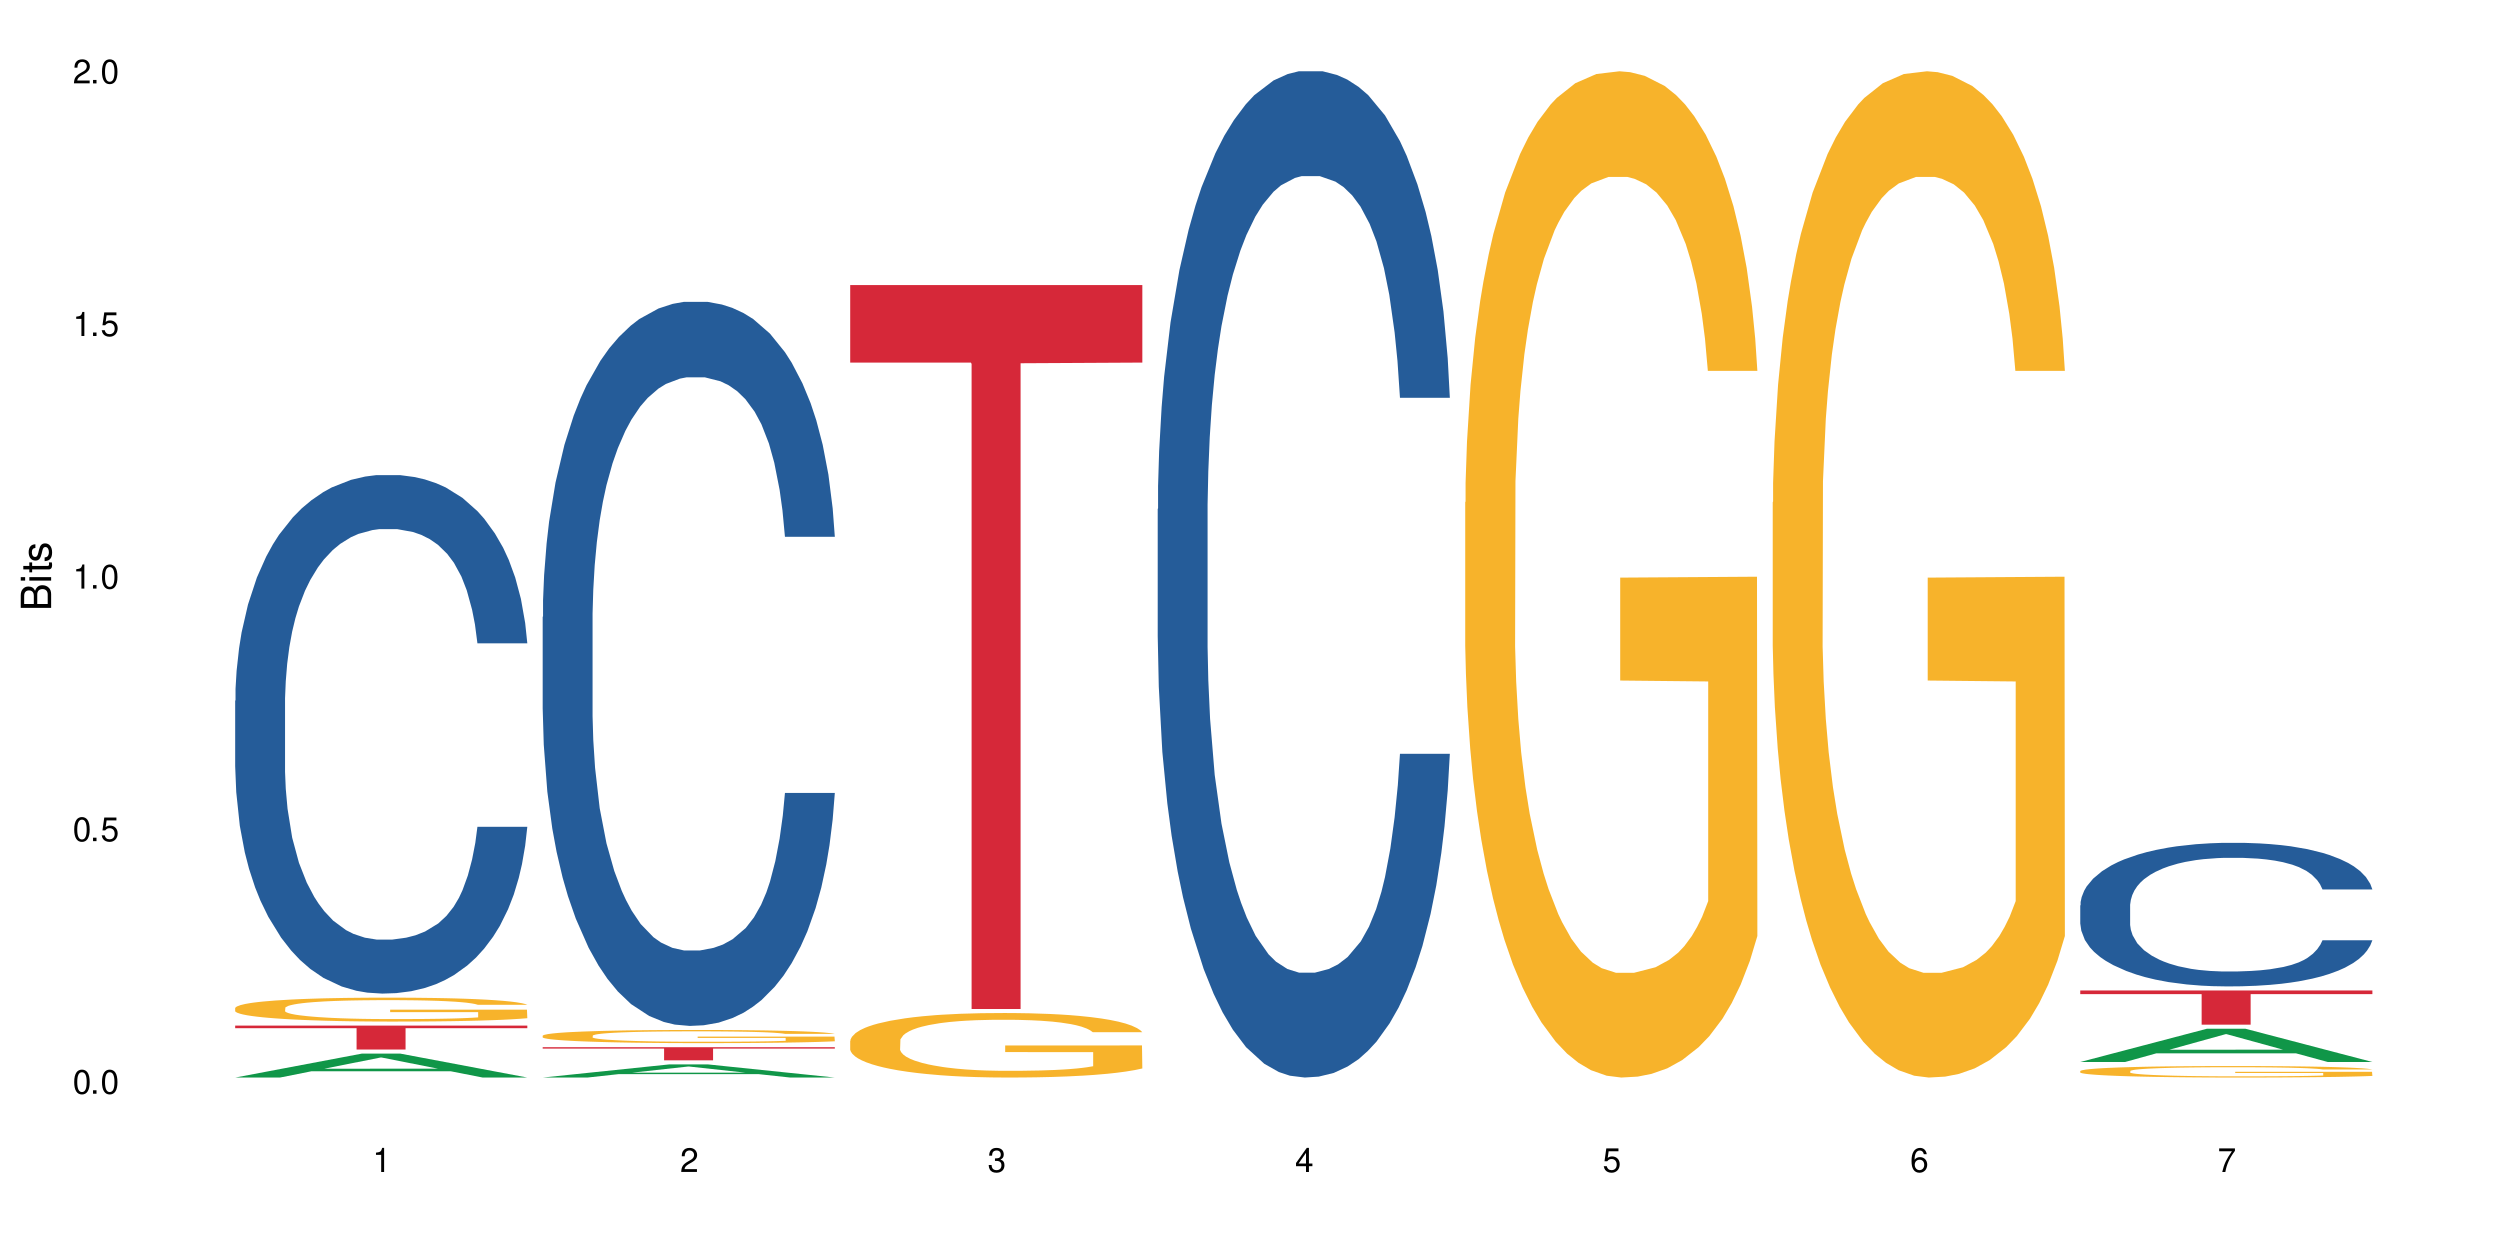 <?xml version="1.0" encoding="UTF-8"?>
<svg xmlns="http://www.w3.org/2000/svg" xmlns:xlink="http://www.w3.org/1999/xlink" width="720" height="360" viewBox="0 0 720 360">
<defs>
<g>
<g id="glyph-0-0">
</g>
<g id="glyph-0-1">
<path d="M 2.641 -6.938 C 2 -6.938 1.422 -6.656 1.078 -6.172 C 0.641 -5.562 0.406 -4.641 0.406 -3.359 C 0.406 -1.016 1.188 0.219 2.641 0.219 C 4.078 0.219 4.859 -1.016 4.859 -3.297 C 4.859 -4.641 4.656 -5.547 4.203 -6.172 C 3.844 -6.656 3.281 -6.938 2.641 -6.938 Z M 2.641 -6.188 C 3.547 -6.188 4 -5.25 4 -3.375 C 4 -1.406 3.562 -0.484 2.625 -0.484 C 1.734 -0.484 1.281 -1.438 1.281 -3.344 C 1.281 -5.25 1.734 -6.188 2.641 -6.188 Z M 2.641 -6.188 "/>
</g>
<g id="glyph-0-2">
<path d="M 1.828 -1 L 0.828 -1 L 0.828 0 L 1.828 0 Z M 1.828 -1 "/>
</g>
<g id="glyph-0-3">
<path d="M 4.562 -6.797 L 1.062 -6.797 L 0.547 -3.094 L 1.328 -3.094 C 1.719 -3.562 2.047 -3.734 2.578 -3.734 C 3.484 -3.734 4.062 -3.109 4.062 -2.094 C 4.062 -1.125 3.484 -0.531 2.578 -0.531 C 1.828 -0.531 1.375 -0.906 1.188 -1.672 L 0.328 -1.672 C 0.453 -1.109 0.547 -0.844 0.75 -0.594 C 1.125 -0.078 1.828 0.219 2.594 0.219 C 3.969 0.219 4.922 -0.781 4.922 -2.219 C 4.922 -3.562 4.031 -4.484 2.719 -4.484 C 2.25 -4.484 1.859 -4.359 1.469 -4.062 L 1.734 -5.969 L 4.562 -5.969 Z M 4.562 -6.797 "/>
</g>
<g id="glyph-0-4">
<path d="M 2.484 -4.938 L 2.484 0 L 3.328 0 L 3.328 -6.938 L 2.766 -6.938 C 2.469 -5.875 2.281 -5.734 0.984 -5.562 L 0.984 -4.938 Z M 2.484 -4.938 "/>
</g>
<g id="glyph-0-5">
<path d="M 4.859 -0.828 L 1.281 -0.828 C 1.359 -1.406 1.672 -1.781 2.5 -2.281 L 3.469 -2.828 C 4.406 -3.344 4.906 -4.062 4.906 -4.906 C 4.906 -5.484 4.672 -6.031 4.266 -6.406 C 3.859 -6.766 3.375 -6.938 2.719 -6.938 C 1.859 -6.938 1.219 -6.625 0.844 -6.031 C 0.609 -5.672 0.5 -5.234 0.484 -4.531 L 1.328 -4.531 C 1.359 -5.016 1.406 -5.281 1.531 -5.516 C 1.75 -5.938 2.188 -6.203 2.703 -6.203 C 3.469 -6.203 4.031 -5.641 4.031 -4.891 C 4.031 -4.344 3.719 -3.859 3.125 -3.516 L 2.234 -3 C 0.812 -2.172 0.406 -1.531 0.328 -0.016 L 4.859 -0.016 Z M 4.859 -0.828 "/>
</g>
<g id="glyph-0-6">
<path d="M 2.125 -3.188 L 2.578 -3.188 C 3.5 -3.188 3.984 -2.766 3.984 -1.922 C 3.984 -1.062 3.469 -0.531 2.594 -0.531 C 1.656 -0.531 1.203 -1 1.156 -2.016 L 0.312 -2.016 C 0.344 -1.453 0.438 -1.094 0.609 -0.781 C 0.953 -0.109 1.625 0.219 2.547 0.219 C 3.953 0.219 4.859 -0.625 4.859 -1.938 C 4.859 -2.828 4.516 -3.297 3.703 -3.594 C 4.344 -3.844 4.656 -4.328 4.656 -5.031 C 4.656 -6.219 3.875 -6.938 2.578 -6.938 C 1.203 -6.938 0.484 -6.172 0.453 -4.703 L 1.297 -4.703 C 1.312 -5.125 1.344 -5.359 1.453 -5.578 C 1.641 -5.969 2.062 -6.203 2.594 -6.203 C 3.344 -6.203 3.797 -5.75 3.797 -5 C 3.797 -4.516 3.609 -4.219 3.25 -4.047 C 3.016 -3.953 2.703 -3.922 2.125 -3.906 Z M 2.125 -3.188 "/>
</g>
<g id="glyph-0-7">
<path d="M 3.141 -1.672 L 3.141 0 L 3.984 0 L 3.984 -1.672 L 4.984 -1.672 L 4.984 -2.438 L 3.984 -2.438 L 3.984 -6.938 L 3.359 -6.938 L 0.266 -2.578 L 0.266 -1.672 Z M 3.141 -2.438 L 1 -2.438 L 3.141 -5.5 Z M 3.141 -2.438 "/>
</g>
<g id="glyph-0-8">
<path d="M 4.781 -5.125 C 4.609 -6.266 3.891 -6.938 2.844 -6.938 C 2.094 -6.938 1.422 -6.578 1.031 -5.953 C 0.594 -5.266 0.406 -4.422 0.406 -3.172 C 0.406 -2 0.578 -1.25 0.984 -0.641 C 1.359 -0.078 1.953 0.219 2.703 0.219 C 3.984 0.219 4.922 -0.75 4.922 -2.094 C 4.922 -3.375 4.062 -4.281 2.844 -4.281 C 2.172 -4.281 1.641 -4.031 1.281 -3.516 C 1.281 -5.234 1.828 -6.188 2.797 -6.188 C 3.391 -6.188 3.797 -5.797 3.938 -5.125 Z M 2.734 -3.531 C 3.547 -3.531 4.062 -2.953 4.062 -2.031 C 4.062 -1.156 3.484 -0.531 2.703 -0.531 C 1.922 -0.531 1.328 -1.188 1.328 -2.078 C 1.328 -2.938 1.906 -3.531 2.734 -3.531 Z M 2.734 -3.531 "/>
</g>
<g id="glyph-0-9">
<path d="M 4.984 -6.797 L 0.438 -6.797 L 0.438 -5.969 L 4.109 -5.969 C 2.5 -3.656 1.828 -2.234 1.328 0 L 2.219 0 C 2.594 -2.172 3.453 -4.047 4.984 -6.094 Z M 4.984 -6.797 "/>
</g>
<g id="glyph-1-0">
</g>
<g id="glyph-1-1">
<path d="M 0 -0.953 L 0 -4.891 C 0 -5.719 -0.234 -6.344 -0.734 -6.797 C -1.188 -7.234 -1.812 -7.469 -2.5 -7.469 C -3.547 -7.469 -4.188 -7 -4.625 -5.875 C -4.984 -6.688 -5.625 -7.094 -6.531 -7.094 C -7.172 -7.094 -7.734 -6.859 -8.141 -6.391 C -8.562 -5.922 -8.75 -5.344 -8.75 -4.5 L -8.75 -0.953 Z M -4.984 -2.062 L -7.766 -2.062 L -7.766 -4.219 C -7.766 -4.844 -7.688 -5.203 -7.453 -5.5 C -7.219 -5.812 -6.859 -5.969 -6.375 -5.969 C -5.891 -5.969 -5.531 -5.812 -5.297 -5.5 C -5.062 -5.203 -4.984 -4.844 -4.984 -4.219 Z M -0.984 -2.062 L -4 -2.062 L -4 -4.781 C -4 -5.766 -3.438 -6.359 -2.484 -6.359 C -1.547 -6.359 -0.984 -5.766 -0.984 -4.781 Z M -0.984 -2.062 "/>
</g>
<g id="glyph-1-2">
<path d="M -6.281 -1.797 L -6.281 -0.797 L 0 -0.797 L 0 -1.797 Z M -8.75 -1.797 L -8.75 -0.797 L -7.484 -0.797 L -7.484 -1.797 Z M -8.75 -1.797 "/>
</g>
<g id="glyph-1-3">
<path d="M -6.281 -3.047 L -6.281 -2.016 L -8.016 -2.016 L -8.016 -1.016 L -6.281 -1.016 L -6.281 -0.172 L -5.469 -0.172 L -5.469 -1.016 L -0.719 -1.016 C -0.078 -1.016 0.281 -1.453 0.281 -2.234 C 0.281 -2.5 0.25 -2.719 0.188 -3.047 L -0.641 -3.047 C -0.609 -2.906 -0.594 -2.766 -0.594 -2.562 C -0.594 -2.141 -0.719 -2.016 -1.156 -2.016 L -5.469 -2.016 L -5.469 -3.047 Z M -6.281 -3.047 "/>
</g>
<g id="glyph-1-4">
<path d="M -4.531 -5.25 C -5.766 -5.25 -6.469 -4.422 -6.469 -2.969 C -6.469 -1.516 -5.719 -0.562 -4.547 -0.562 C -3.562 -0.562 -3.094 -1.062 -2.734 -2.562 L -2.516 -3.484 C -2.344 -4.188 -2.094 -4.469 -1.641 -4.469 C -1.047 -4.469 -0.641 -3.875 -0.641 -3 C -0.641 -2.453 -0.797 -2 -1.062 -1.75 C -1.25 -1.594 -1.422 -1.531 -1.875 -1.469 L -1.875 -0.406 C -0.422 -0.453 0.281 -1.266 0.281 -2.922 C 0.281 -4.5 -0.5 -5.516 -1.719 -5.516 C -2.656 -5.516 -3.172 -4.984 -3.469 -3.734 L -3.703 -2.766 C -3.891 -1.953 -4.156 -1.609 -4.594 -1.609 C -5.188 -1.609 -5.547 -2.125 -5.547 -2.938 C -5.547 -3.75 -5.203 -4.172 -4.531 -4.203 Z M -4.531 -5.25 "/>
</g>
</g>
</defs>
<rect x="-72" y="-36" width="864" height="432" fill="rgb(100%, 100%, 100%)" fill-opacity="1"/>
<path fill-rule="nonzero" fill="rgb(6.275%, 58.824%, 28.235%)" fill-opacity="1" d="M 67.73 310.324 L 67.82 310.32 L 104.227 303.438 L 115.281 303.438 L 151.867 310.332 L 139.012 310.332 L 129.844 308.531 L 89.664 308.531 L 80.676 310.324 L 67.73 310.324 L 93.527 307.789 L 126.156 307.781 L 109.887 304.562 L 109.707 304.559 L 109.527 304.578 L 93.438 307.781 L 93.527 307.789 Z M 67.73 310.324 "/>
<path fill-rule="nonzero" fill="rgb(14.51%, 36.078%, 60%)" fill-opacity="1" d="M 67.73 201.805 L 67.832 201.668 L 67.832 198.395 L 68.141 193.207 L 68.859 186.656 L 69.578 182.148 L 71.426 174.098 L 73.988 166.316 L 76.656 160.312 L 78.605 156.762 L 80.352 154.031 L 84.352 148.984 L 86.918 146.391 L 89.688 144.07 L 93.074 141.75 L 95.535 140.383 L 101.078 138.199 L 105.18 137.246 L 108.363 136.836 L 115.238 136.836 L 119.34 137.383 L 122.316 138.062 L 125.598 139.156 L 128.371 140.383 L 133.191 143.387 L 137.5 147.207 L 139.449 149.391 L 142.527 153.625 L 144.891 157.719 L 146.531 161.266 L 148.379 166.316 L 150.02 172.461 L 151.25 179.422 L 151.867 185.289 L 137.5 185.289 L 136.785 179.828 L 135.961 175.598 L 134.422 170.004 L 132.883 166.043 L 130.73 162.086 L 128.781 159.492 L 126.113 156.898 L 123.754 155.262 L 121.289 154.031 L 118.93 153.215 L 114.414 152.395 L 109.184 152.395 L 107.234 152.668 L 103.23 153.762 L 101.078 154.715 L 98 156.625 L 95.844 158.402 L 93.281 161.129 L 91.535 163.449 L 89.379 167 L 87.84 170.141 L 86.098 174.645 L 85.07 178.055 L 84.148 181.879 L 83.328 186.383 L 82.711 191.16 L 82.301 196.207 L 82.094 201.121 L 82.094 222.277 L 82.301 227.191 L 82.812 232.926 L 84.148 241.25 L 86.098 248.484 L 88.355 254.219 L 90.508 258.312 L 91.742 260.223 L 93.383 262.406 L 95.945 265.137 L 99.641 267.867 L 101.797 268.957 L 105.078 270.051 L 108.465 270.598 L 112.98 270.598 L 116.98 270.051 L 119.648 269.367 L 122.418 268.277 L 126.215 265.957 L 128.574 263.773 L 130.629 261.18 L 132.168 258.586 L 133.191 256.402 L 134.73 252.172 L 135.961 247.531 L 136.887 242.754 L 137.5 238.113 L 151.867 238.113 L 151.25 243.57 L 150.328 248.895 L 149.402 252.852 L 147.969 257.629 L 146.324 261.859 L 143.965 266.637 L 142.016 269.777 L 139.449 273.191 L 137.09 275.785 L 134.527 278.105 L 130.73 280.832 L 128.266 282.199 L 125.598 283.426 L 122.418 284.52 L 118.418 285.473 L 114.109 286.02 L 110.105 286.156 L 105.797 285.883 L 102.617 285.336 L 98.41 284.109 L 93.176 281.652 L 89.379 279.059 L 86.406 276.465 L 83.84 273.734 L 80.969 270.051 L 77.273 264.047 L 75.016 259.406 L 73.477 255.582 L 71.734 250.258 L 70.5 245.48 L 69.066 237.84 L 68.039 228.148 L 67.73 220.641 Z M 67.73 201.805 "/>
<path fill-rule="nonzero" fill="rgb(96.863%, 70.196%, 16.863%)" fill-opacity="1" d="M 67.73 290.273 L 67.832 290.266 L 67.832 290.141 L 68.242 289.859 L 69.27 289.469 L 70.605 289.148 L 72.039 288.895 L 72.965 288.762 L 74.504 288.574 L 75.836 288.434 L 79.223 288.152 L 83.531 287.887 L 85.891 287.773 L 88.559 287.668 L 92.355 287.547 L 94.102 287.504 L 99.438 287.402 L 105.488 287.34 L 112.16 287.32 L 115.238 287.328 L 119.441 287.352 L 125.188 287.422 L 128.473 287.484 L 131.039 287.547 L 133.707 287.629 L 136.988 287.754 L 140.066 287.906 L 142.527 288.059 L 144.992 288.246 L 147.043 288.449 L 148.789 288.668 L 150.328 288.934 L 151.25 289.152 L 151.867 289.375 L 137.605 289.375 L 136.785 289.152 L 135.859 288.984 L 134.32 288.773 L 132.781 288.625 L 131.242 288.504 L 128.371 288.34 L 125.906 288.238 L 122.828 288.152 L 119.855 288.094 L 116.469 288.059 L 114.414 288.043 L 108.977 288.043 L 104.055 288.09 L 101.18 288.141 L 99.129 288.191 L 96.254 288.285 L 94.512 288.359 L 93.484 288.41 L 90.406 288.605 L 88.355 288.781 L 87.227 288.902 L 85.789 289.09 L 84.762 289.262 L 83.633 289.512 L 83.02 289.699 L 82.199 290.129 L 82.094 291.262 L 82.402 291.5 L 83.02 291.758 L 83.84 291.984 L 85.07 292.227 L 86.301 292.406 L 88.457 292.652 L 90.305 292.816 L 91.742 292.926 L 94.512 293.094 L 95.641 293.152 L 98.309 293.266 L 101.078 293.352 L 104.465 293.43 L 107.027 293.465 L 111.133 293.496 L 116.363 293.496 L 122.52 293.461 L 126.422 293.41 L 129.09 293.359 L 130.832 293.316 L 132.988 293.246 L 134.527 293.184 L 135.961 293.113 L 137.707 293.008 L 137.707 291.5 L 112.363 291.496 L 112.363 290.789 L 151.762 290.785 L 151.867 293.246 L 149.711 293.414 L 147.043 293.578 L 144.48 293.707 L 141.812 293.812 L 138.016 293.934 L 134.938 294.008 L 130.215 294.094 L 125.906 294.152 L 121.395 294.191 L 117.391 294.207 L 112.672 294.215 L 108.465 294.203 L 103.949 294.164 L 100.359 294.113 L 97.074 294.051 L 93.793 293.969 L 89.688 293.836 L 87.02 293.73 L 84.25 293.598 L 81.48 293.441 L 79.016 293.27 L 77.375 293.137 L 75.734 292.988 L 73.988 292.797 L 72.348 292.586 L 71.117 292.391 L 69.988 292.168 L 69.168 291.961 L 68.348 291.68 L 67.938 291.449 L 67.73 291.258 Z M 67.73 290.273 "/>
<path fill-rule="nonzero" fill="rgb(83.922%, 15.686%, 22.353%)" fill-opacity="1" d="M 67.73 295.379 L 151.867 295.379 L 151.867 296.117 L 116.801 296.125 L 116.801 302.273 L 102.695 302.273 L 102.695 296.129 L 102.488 296.117 L 67.73 296.117 Z M 67.73 295.379 "/>
<path fill-rule="nonzero" fill="rgb(6.275%, 58.824%, 28.235%)" fill-opacity="1" d="M 156.293 310.328 L 156.383 310.324 L 192.789 306.543 L 203.844 306.543 L 240.43 310.332 L 227.574 310.332 L 218.406 309.344 L 178.227 309.344 L 169.238 310.328 L 156.293 310.328 L 182.094 308.934 L 214.723 308.93 L 198.453 307.16 L 198.273 307.156 L 198.094 307.168 L 182.004 308.93 L 182.094 308.934 Z M 156.293 310.328 "/>
<path fill-rule="nonzero" fill="rgb(14.51%, 36.078%, 60%)" fill-opacity="1" d="M 156.293 177.672 L 156.398 177.48 L 156.398 172.906 L 156.703 165.66 L 157.422 156.512 L 158.141 150.223 L 159.988 138.977 L 162.555 128.113 L 165.223 119.723 L 167.172 114.77 L 168.914 110.957 L 172.918 103.902 L 175.48 100.281 L 178.25 97.043 L 181.637 93.801 L 184.102 91.895 L 189.641 88.848 L 193.746 87.512 L 196.926 86.941 L 203.801 86.941 L 207.902 87.703 L 210.879 88.656 L 214.164 90.18 L 216.934 91.895 L 221.754 96.09 L 226.066 101.426 L 228.016 104.477 L 231.094 110.383 L 233.453 116.102 L 235.094 121.059 L 236.941 128.113 L 238.582 136.688 L 239.812 146.41 L 240.43 154.605 L 226.066 154.605 L 225.348 146.98 L 224.527 141.074 L 222.988 133.258 L 221.449 127.73 L 219.293 122.203 L 217.344 118.582 L 214.676 114.961 L 212.316 112.672 L 209.855 110.957 L 207.492 109.812 L 202.98 108.668 L 197.746 108.668 L 195.797 109.051 L 191.797 110.574 L 189.641 111.91 L 186.562 114.578 L 184.406 117.055 L 181.844 120.867 L 180.098 124.109 L 177.945 129.062 L 176.406 133.449 L 174.66 139.738 L 173.633 144.504 L 172.711 149.84 L 171.891 156.133 L 171.273 162.801 L 170.863 169.855 L 170.66 176.719 L 170.66 206.262 L 170.863 213.125 L 171.379 221.129 L 172.711 232.758 L 174.66 242.859 L 176.918 250.863 L 179.074 256.582 L 180.305 259.25 L 181.945 262.301 L 184.512 266.113 L 188.203 269.926 L 190.359 271.449 L 193.641 272.977 L 197.027 273.738 L 201.543 273.738 L 205.543 272.977 L 208.211 272.023 L 210.98 270.496 L 214.777 267.258 L 217.137 264.207 L 219.191 260.586 L 220.73 256.965 L 221.754 253.914 L 223.293 248.004 L 224.527 241.523 L 225.449 234.852 L 226.066 228.371 L 240.43 228.371 L 239.812 235.996 L 238.891 243.43 L 237.969 248.957 L 236.531 255.629 L 234.891 261.539 L 232.527 268.211 L 230.578 272.594 L 228.016 277.359 L 225.656 280.98 L 223.09 284.223 L 219.293 288.035 L 216.832 289.938 L 214.164 291.656 L 210.98 293.18 L 206.98 294.516 L 202.672 295.277 L 198.668 295.469 L 194.359 295.086 L 191.18 294.324 L 186.973 292.609 L 181.738 289.176 L 177.945 285.555 L 174.969 281.934 L 172.402 278.121 L 169.531 272.977 L 165.836 264.59 L 163.578 258.109 L 162.039 252.77 L 160.297 245.336 L 159.066 238.664 L 157.629 227.992 L 156.602 214.457 L 156.293 203.973 Z M 156.293 177.672 "/>
<path fill-rule="nonzero" fill="rgb(96.863%, 70.196%, 16.863%)" fill-opacity="1" d="M 156.293 298.254 L 156.398 298.25 L 156.398 298.184 L 156.809 298.027 L 157.832 297.812 L 159.168 297.637 L 160.605 297.496 L 161.527 297.426 L 163.066 297.32 L 164.398 297.242 L 167.785 297.09 L 172.094 296.941 L 174.457 296.879 L 177.121 296.82 L 180.918 296.754 L 182.664 296.73 L 188 296.676 L 194.051 296.641 L 200.723 296.633 L 203.801 296.633 L 208.008 296.648 L 213.754 296.688 L 217.035 296.723 L 219.602 296.754 L 222.27 296.801 L 225.551 296.871 L 228.629 296.953 L 231.094 297.035 L 233.555 297.141 L 235.605 297.25 L 237.352 297.371 L 238.891 297.516 L 239.812 297.637 L 240.43 297.758 L 226.168 297.758 L 225.348 297.637 L 224.422 297.547 L 222.883 297.43 L 221.344 297.348 L 219.805 297.281 L 216.934 297.191 L 214.473 297.137 L 211.395 297.09 L 208.418 297.059 L 205.031 297.035 L 202.98 297.027 L 197.543 297.027 L 192.617 297.055 L 189.742 297.082 L 187.691 297.109 L 184.816 297.16 L 183.074 297.203 L 182.047 297.23 L 178.969 297.336 L 176.918 297.434 L 175.789 297.5 L 174.352 297.605 L 173.328 297.699 L 172.199 297.836 L 171.582 297.941 L 170.762 298.176 L 170.66 298.797 L 170.965 298.93 L 171.582 299.07 L 172.402 299.195 L 173.633 299.328 L 174.867 299.43 L 177.02 299.562 L 178.867 299.652 L 180.305 299.711 L 183.074 299.805 L 184.203 299.836 L 186.871 299.898 L 189.641 299.949 L 193.027 299.988 L 195.59 300.012 L 199.695 300.027 L 204.93 300.027 L 211.086 300.008 L 214.984 299.98 L 217.652 299.953 L 219.395 299.926 L 221.551 299.891 L 223.09 299.855 L 224.527 299.816 L 226.27 299.758 L 226.27 298.93 L 200.926 298.926 L 200.926 298.539 L 240.328 298.535 L 240.43 299.891 L 238.273 299.984 L 235.605 300.074 L 233.043 300.141 L 230.375 300.199 L 226.578 300.266 L 223.5 300.309 L 218.781 300.355 L 214.473 300.387 L 209.957 300.41 L 205.953 300.418 L 201.234 300.422 L 197.027 300.414 L 192.512 300.395 L 188.922 300.367 L 185.641 300.332 L 182.355 300.289 L 178.25 300.215 L 175.582 300.156 L 172.812 300.082 L 170.043 299.996 L 167.582 299.902 L 165.938 299.832 L 164.297 299.746 L 162.555 299.645 L 160.91 299.527 L 159.68 299.418 L 158.551 299.297 L 157.73 299.184 L 156.91 299.027 L 156.5 298.902 L 156.293 298.797 Z M 156.293 298.254 "/>
<path fill-rule="nonzero" fill="rgb(83.922%, 15.686%, 22.353%)" fill-opacity="1" d="M 156.293 301.586 L 240.43 301.586 L 240.43 301.992 L 205.363 301.996 L 205.363 305.379 L 191.258 305.379 L 191.258 302 L 191.051 301.992 L 156.293 301.992 Z M 156.293 301.586 "/>
<path fill-rule="nonzero" fill="rgb(96.863%, 70.196%, 16.863%)" fill-opacity="1" d="M 244.859 299.707 L 244.961 299.691 L 244.961 299.352 L 245.371 298.59 L 246.398 297.535 L 247.73 296.672 L 249.168 295.992 L 250.09 295.637 L 251.629 295.125 L 252.965 294.754 L 256.348 293.988 L 260.66 293.277 L 263.02 292.973 L 265.688 292.684 L 269.484 292.359 L 271.227 292.242 L 276.562 291.969 L 282.617 291.801 L 289.285 291.75 L 292.363 291.766 L 296.57 291.832 L 302.316 292.02 L 305.598 292.191 L 308.164 292.359 L 310.832 292.582 L 314.117 292.922 L 317.195 293.328 L 319.656 293.734 L 322.117 294.242 L 324.172 294.785 L 325.914 295.379 L 327.453 296.094 L 328.379 296.688 L 328.992 297.281 L 314.73 297.281 L 313.91 296.688 L 312.988 296.23 L 311.449 295.668 L 309.91 295.262 L 308.371 294.941 L 305.496 294.5 L 303.035 294.227 L 299.957 293.988 L 296.98 293.836 L 293.594 293.734 L 291.543 293.699 L 286.105 293.699 L 281.18 293.82 L 278.309 293.957 L 276.254 294.09 L 273.383 294.344 L 271.637 294.551 L 270.613 294.684 L 267.535 295.211 L 265.48 295.688 L 264.352 296.008 L 262.918 296.52 L 261.891 296.977 L 260.762 297.656 L 260.145 298.164 L 259.324 299.316 L 259.223 302.371 L 259.531 303.02 L 260.145 303.715 L 260.965 304.324 L 262.199 304.969 L 263.43 305.461 L 265.582 306.125 L 267.43 306.566 L 268.867 306.852 L 271.637 307.312 L 272.766 307.465 L 275.434 307.77 L 278.203 308.008 L 281.59 308.211 L 284.156 308.312 L 288.258 308.398 L 293.492 308.398 L 299.648 308.297 L 303.547 308.16 L 306.215 308.023 L 307.961 307.906 L 310.113 307.719 L 311.652 307.551 L 313.09 307.363 L 314.832 307.074 L 314.832 303.02 L 289.492 303 L 289.492 301.102 L 328.891 301.082 L 328.992 307.719 L 326.84 308.176 L 324.172 308.617 L 321.605 308.957 L 318.938 309.246 L 315.141 309.57 L 312.062 309.773 L 307.344 310.012 L 303.035 310.164 L 298.52 310.266 L 294.52 310.316 L 289.797 310.332 L 285.59 310.297 L 281.078 310.195 L 277.484 310.062 L 274.203 309.891 L 270.918 309.672 L 266.816 309.312 L 264.148 309.027 L 261.379 308.668 L 258.605 308.246 L 256.145 307.785 L 254.504 307.43 L 252.859 307.023 L 251.117 306.516 L 249.477 305.938 L 248.242 305.41 L 247.113 304.816 L 246.293 304.258 L 245.473 303.492 L 245.062 302.883 L 244.859 302.355 Z M 244.859 299.707 "/>
<path fill-rule="nonzero" fill="rgb(83.922%, 15.686%, 22.353%)" fill-opacity="1" d="M 244.859 82.105 L 328.992 82.105 L 328.992 104.422 L 293.93 104.617 L 293.93 290.586 L 279.82 290.586 L 279.82 104.812 L 279.617 104.422 L 244.859 104.422 Z M 244.859 82.105 "/>
<path fill-rule="nonzero" fill="rgb(14.51%, 36.078%, 60%)" fill-opacity="1" d="M 333.422 146.621 L 333.523 146.355 L 333.523 140 L 333.832 129.934 L 334.551 117.215 L 335.27 108.477 L 337.113 92.844 L 339.68 77.746 L 342.348 66.09 L 344.297 59.203 L 346.043 53.902 L 350.043 44.102 L 352.609 39.07 L 355.379 34.566 L 358.766 30.062 L 361.227 27.414 L 366.766 23.176 L 370.871 21.32 L 374.051 20.527 L 380.926 20.527 L 385.031 21.586 L 388.008 22.91 L 391.289 25.031 L 394.059 27.414 L 398.883 33.242 L 403.191 40.66 L 405.141 44.898 L 408.219 53.109 L 410.578 61.055 L 412.223 67.945 L 414.066 77.746 L 415.711 89.668 L 416.941 103.176 L 417.555 114.566 L 403.191 114.566 L 402.473 103.973 L 401.652 95.758 L 400.113 84.898 L 398.574 77.215 L 396.422 69.535 L 394.469 64.5 L 391.805 59.469 L 389.441 56.289 L 386.98 53.902 L 384.621 52.316 L 380.105 50.727 L 374.875 50.727 L 372.922 51.254 L 368.922 53.375 L 366.766 55.23 L 363.688 58.938 L 361.535 62.383 L 358.969 67.68 L 357.227 72.184 L 355.07 79.07 L 353.531 85.164 L 351.789 93.906 L 350.762 100.527 L 349.836 107.945 L 349.016 116.688 L 348.402 125.957 L 347.992 135.762 L 347.785 145.297 L 347.785 186.355 L 347.992 195.895 L 348.504 207.02 L 349.836 223.18 L 351.789 237.219 L 354.043 248.344 L 356.199 256.293 L 357.43 260 L 359.07 264.238 L 361.637 269.535 L 365.332 274.836 L 367.484 276.953 L 370.77 279.074 L 374.156 280.133 L 378.668 280.133 L 382.672 279.074 L 385.34 277.75 L 388.109 275.629 L 391.906 271.125 L 394.266 266.887 L 396.316 261.855 L 397.855 256.82 L 398.883 252.582 L 400.422 244.371 L 401.652 235.363 L 402.578 226.094 L 403.191 217.086 L 417.555 217.086 L 416.941 227.684 L 416.016 238.012 L 415.094 245.695 L 413.656 254.969 L 412.016 263.18 L 409.656 272.449 L 407.707 278.543 L 405.141 285.168 L 402.781 290.199 L 400.215 294.703 L 396.422 300 L 393.957 302.648 L 391.289 305.035 L 388.109 307.152 L 384.109 309.008 L 379.797 310.066 L 375.797 310.332 L 371.488 309.801 L 368.305 308.742 L 364.102 306.359 L 358.867 301.59 L 355.07 296.559 L 352.094 291.523 L 349.531 286.227 L 346.656 279.074 L 342.965 267.418 L 340.707 258.41 L 339.168 250.992 L 337.422 240.664 L 336.191 231.391 L 334.754 216.555 L 333.73 197.746 L 333.422 183.18 Z M 333.422 146.621 "/>
<path fill-rule="nonzero" fill="rgb(96.863%, 70.196%, 16.863%)" fill-opacity="1" d="M 421.984 144.652 L 422.086 144.387 L 422.086 139.094 L 422.496 127.184 L 423.523 110.777 L 424.859 97.277 L 426.293 86.691 L 427.219 81.133 L 428.758 73.195 L 430.09 67.371 L 433.477 55.461 L 437.785 44.348 L 440.145 39.582 L 442.812 35.082 L 446.609 30.055 L 448.355 28.203 L 453.688 23.965 L 459.742 21.32 L 466.41 20.527 L 469.488 20.789 L 473.695 21.848 L 479.441 24.762 L 482.727 27.406 L 485.293 30.055 L 487.957 33.496 L 491.242 38.789 L 494.32 45.141 L 496.781 51.492 L 499.246 59.43 L 501.297 67.902 L 503.043 77.164 L 504.582 88.281 L 505.504 97.543 L 506.121 106.805 L 491.859 106.805 L 491.035 97.543 L 490.113 90.398 L 488.574 81.664 L 487.035 75.312 L 485.496 70.281 L 482.625 63.402 L 480.16 59.168 L 477.082 55.461 L 474.105 53.078 L 470.723 51.492 L 468.668 50.961 L 463.23 50.961 L 458.305 52.816 L 455.434 54.934 L 453.383 57.051 L 450.508 61.02 L 448.766 64.195 L 447.738 66.312 L 444.66 74.516 L 442.609 81.93 L 441.48 86.957 L 440.043 94.898 L 439.016 102.043 L 437.887 112.629 L 437.273 120.57 L 436.453 138.566 L 436.348 186.207 L 436.656 196.262 L 437.273 207.113 L 438.094 216.641 L 439.324 226.699 L 440.555 234.375 L 442.711 244.695 L 444.559 251.578 L 445.992 256.078 L 448.766 263.223 L 449.895 265.605 L 452.562 270.367 L 455.332 274.074 L 458.715 277.25 L 461.281 278.836 L 465.387 280.16 L 470.617 280.16 L 476.773 278.574 L 480.676 276.457 L 483.34 274.34 L 485.086 272.484 L 487.242 269.574 L 488.781 266.926 L 490.215 264.016 L 491.961 259.516 L 491.961 196.262 L 466.617 195.996 L 466.617 166.355 L 506.016 166.09 L 506.121 269.574 L 503.965 276.719 L 501.297 283.602 L 498.73 288.895 L 496.066 293.395 L 492.27 298.422 L 489.191 301.598 L 484.469 305.305 L 480.16 307.688 L 475.645 309.273 L 471.645 310.066 L 466.926 310.332 L 462.719 309.805 L 458.203 308.215 L 454.613 306.098 L 451.328 303.453 L 448.047 300.012 L 443.941 294.453 L 441.273 289.953 L 438.504 284.395 L 435.734 277.777 L 433.27 270.633 L 431.629 265.074 L 429.988 258.723 L 428.242 250.781 L 426.602 241.785 L 425.371 233.578 L 424.242 224.316 L 423.422 215.582 L 422.602 203.672 L 422.191 194.145 L 421.984 185.941 Z M 421.984 144.652 "/>
<path fill-rule="nonzero" fill="rgb(96.863%, 70.196%, 16.863%)" fill-opacity="1" d="M 510.547 144.652 L 510.652 144.387 L 510.652 139.094 L 511.062 127.184 L 512.086 110.777 L 513.422 97.277 L 514.855 86.691 L 515.781 81.133 L 517.32 73.195 L 518.652 67.371 L 522.039 55.461 L 526.348 44.348 L 528.707 39.582 L 531.375 35.082 L 535.172 30.055 L 536.918 28.203 L 542.254 23.965 L 548.305 21.32 L 554.977 20.527 L 558.055 20.789 L 562.262 21.848 L 568.008 24.762 L 571.289 27.406 L 573.855 30.055 L 576.523 33.496 L 579.805 38.789 L 582.883 45.141 L 585.348 51.492 L 587.809 59.43 L 589.859 67.902 L 591.605 77.164 L 593.145 88.281 L 594.066 97.543 L 594.684 106.805 L 580.422 106.805 L 579.602 97.543 L 578.676 90.398 L 577.137 81.664 L 575.598 75.312 L 574.059 70.281 L 571.188 63.402 L 568.723 59.168 L 565.645 55.461 L 562.672 53.078 L 559.285 51.492 L 557.234 50.961 L 551.793 50.961 L 546.871 52.816 L 543.996 54.934 L 541.945 57.051 L 539.07 61.02 L 537.328 64.195 L 536.301 66.312 L 533.223 74.516 L 531.172 81.93 L 530.043 86.957 L 528.605 94.898 L 527.582 102.043 L 526.453 112.629 L 525.836 120.57 L 525.016 138.566 L 524.914 186.207 L 525.219 196.262 L 525.836 207.113 L 526.656 216.641 L 527.887 226.699 L 529.121 234.375 L 531.273 244.695 L 533.121 251.578 L 534.559 256.078 L 537.328 263.223 L 538.457 265.605 L 541.125 270.367 L 543.895 274.074 L 547.281 277.25 L 549.844 278.836 L 553.949 280.16 L 559.184 280.16 L 565.34 278.574 L 569.238 276.457 L 571.906 274.34 L 573.648 272.484 L 575.805 269.574 L 577.344 266.926 L 578.781 264.016 L 580.523 259.516 L 580.523 196.262 L 555.18 195.996 L 555.18 166.355 L 594.582 166.09 L 594.684 269.574 L 592.527 276.719 L 589.859 283.602 L 587.297 288.895 L 584.629 293.395 L 580.832 298.422 L 577.754 301.598 L 573.035 305.305 L 568.723 307.688 L 564.211 309.273 L 560.207 310.066 L 555.488 310.332 L 551.281 309.805 L 546.766 308.215 L 543.176 306.098 L 539.895 303.453 L 536.609 300.012 L 532.504 294.453 L 529.836 289.953 L 527.066 284.395 L 524.297 277.777 L 521.836 270.633 L 520.191 265.074 L 518.551 258.723 L 516.809 250.781 L 515.164 241.785 L 513.934 233.578 L 512.805 224.316 L 511.984 215.582 L 511.164 203.672 L 510.754 194.145 L 510.547 185.941 Z M 510.547 144.652 "/>
<path fill-rule="nonzero" fill="rgb(6.275%, 58.824%, 28.235%)" fill-opacity="1" d="M 599.113 305.848 L 599.203 305.836 L 635.605 296.273 L 646.664 296.273 L 683.246 305.855 L 670.395 305.855 L 661.223 303.355 L 621.043 303.355 L 612.055 305.848 L 599.113 305.848 L 624.91 302.32 L 657.539 302.309 L 641.27 297.84 L 641.09 297.828 L 640.91 297.855 L 624.82 302.309 L 624.91 302.32 Z M 599.113 305.848 "/>
<path fill-rule="nonzero" fill="rgb(14.51%, 36.078%, 60%)" fill-opacity="1" d="M 599.113 260.738 L 599.215 260.699 L 599.215 259.793 L 599.523 258.359 L 600.238 256.543 L 600.957 255.297 L 602.805 253.066 L 605.371 250.914 L 608.039 249.25 L 609.988 248.27 L 611.73 247.516 L 615.734 246.117 L 618.297 245.398 L 621.07 244.754 L 624.453 244.113 L 626.918 243.734 L 632.457 243.129 L 636.562 242.867 L 639.742 242.754 L 646.617 242.754 L 650.723 242.902 L 653.695 243.094 L 656.98 243.395 L 659.75 243.734 L 664.574 244.566 L 668.883 245.625 L 670.832 246.23 L 673.91 247.402 L 676.27 248.535 L 677.91 249.516 L 679.758 250.914 L 681.398 252.613 L 682.633 254.543 L 683.246 256.168 L 668.883 256.168 L 668.164 254.656 L 667.344 253.484 L 665.805 251.934 L 664.266 250.84 L 662.109 249.742 L 660.16 249.023 L 657.492 248.309 L 655.133 247.855 L 652.672 247.516 L 650.312 247.285 L 645.797 247.059 L 640.562 247.059 L 638.613 247.137 L 634.613 247.438 L 632.457 247.703 L 629.379 248.23 L 627.227 248.723 L 624.66 249.48 L 622.914 250.121 L 620.762 251.102 L 619.223 251.973 L 617.477 253.219 L 616.453 254.164 L 615.527 255.223 L 614.707 256.469 L 614.09 257.793 L 613.68 259.188 L 613.477 260.551 L 613.477 266.406 L 613.68 267.766 L 614.195 269.352 L 615.527 271.656 L 617.477 273.66 L 619.734 275.246 L 621.891 276.379 L 623.121 276.91 L 624.762 277.516 L 627.328 278.27 L 631.02 279.027 L 633.176 279.328 L 636.461 279.629 L 639.844 279.781 L 644.359 279.781 L 648.359 279.629 L 651.027 279.441 L 653.801 279.141 L 657.594 278.496 L 659.957 277.891 L 662.008 277.176 L 663.547 276.457 L 664.574 275.852 L 666.113 274.68 L 667.344 273.395 L 668.266 272.074 L 668.883 270.789 L 683.246 270.789 L 682.633 272.301 L 681.707 273.773 L 680.785 274.871 L 679.348 276.191 L 677.707 277.363 L 675.348 278.688 L 673.398 279.555 L 670.832 280.5 L 668.473 281.219 L 665.906 281.859 L 662.109 282.613 L 659.648 282.992 L 656.98 283.332 L 653.801 283.637 L 649.797 283.898 L 645.488 284.051 L 641.488 284.09 L 637.176 284.012 L 633.996 283.863 L 629.789 283.523 L 624.559 282.844 L 620.762 282.125 L 617.785 281.406 L 615.219 280.652 L 612.348 279.629 L 608.652 277.969 L 606.395 276.684 L 604.855 275.625 L 603.113 274.152 L 601.883 272.828 L 600.445 270.715 L 599.418 268.031 L 599.113 265.953 Z M 599.113 260.738 "/>
<path fill-rule="nonzero" fill="rgb(96.863%, 70.196%, 16.863%)" fill-opacity="1" d="M 599.113 308.438 L 599.215 308.434 L 599.215 308.375 L 599.625 308.238 L 600.652 308.051 L 601.984 307.898 L 603.422 307.777 L 604.344 307.711 L 605.883 307.621 L 607.219 307.555 L 610.602 307.418 L 614.914 307.293 L 617.273 307.238 L 619.941 307.184 L 623.738 307.129 L 625.48 307.105 L 630.816 307.059 L 636.871 307.027 L 643.539 307.02 L 646.617 307.023 L 650.824 307.035 L 656.57 307.066 L 659.852 307.098 L 662.418 307.129 L 665.086 307.168 L 668.367 307.227 L 671.445 307.301 L 673.91 307.375 L 676.371 307.465 L 678.426 307.562 L 680.168 307.668 L 681.707 307.793 L 682.633 307.898 L 683.246 308.004 L 668.984 308.004 L 668.164 307.898 L 667.242 307.816 L 665.703 307.719 L 664.164 307.645 L 662.625 307.59 L 659.75 307.508 L 657.289 307.461 L 654.211 307.418 L 651.234 307.391 L 647.848 307.375 L 645.797 307.367 L 640.359 307.367 L 635.434 307.387 L 632.559 307.414 L 630.508 307.438 L 627.637 307.48 L 625.891 307.52 L 624.863 307.543 L 621.785 307.637 L 619.734 307.723 L 618.605 307.777 L 617.168 307.871 L 616.145 307.949 L 615.016 308.07 L 614.398 308.164 L 613.578 308.367 L 613.477 308.914 L 613.785 309.027 L 614.398 309.152 L 615.219 309.262 L 616.453 309.375 L 617.684 309.465 L 619.836 309.582 L 621.684 309.66 L 623.121 309.711 L 625.891 309.793 L 627.02 309.82 L 629.688 309.875 L 632.457 309.918 L 635.844 309.953 L 638.41 309.973 L 642.512 309.988 L 647.746 309.988 L 653.902 309.969 L 657.801 309.945 L 660.469 309.922 L 662.211 309.898 L 664.367 309.867 L 665.906 309.836 L 667.344 309.805 L 669.086 309.75 L 669.086 309.027 L 643.742 309.023 L 643.742 308.688 L 683.145 308.684 L 683.246 309.867 L 681.094 309.949 L 678.426 310.027 L 675.859 310.086 L 673.191 310.141 L 669.395 310.195 L 666.316 310.234 L 661.598 310.273 L 657.289 310.301 L 652.773 310.32 L 648.773 310.328 L 644.051 310.332 L 639.844 310.328 L 635.332 310.309 L 631.738 310.285 L 628.457 310.254 L 625.172 310.215 L 621.07 310.152 L 618.402 310.098 L 615.629 310.035 L 612.859 309.961 L 610.398 309.879 L 608.758 309.816 L 607.113 309.742 L 605.371 309.652 L 603.73 309.547 L 602.496 309.453 L 601.367 309.348 L 600.547 309.25 L 599.727 309.113 L 599.316 309.004 L 599.113 308.91 Z M 599.113 308.438 "/>
<path fill-rule="nonzero" fill="rgb(83.922%, 15.686%, 22.353%)" fill-opacity="1" d="M 599.113 285.254 L 683.246 285.254 L 683.246 286.309 L 648.184 286.316 L 648.184 295.109 L 634.074 295.109 L 634.074 286.328 L 633.871 286.309 L 599.113 286.309 Z M 599.113 285.254 "/>
<g fill="rgb(0%, 0%, 0%)" fill-opacity="1">
<use xlink:href="#glyph-0-1" x="20.965" y="314.993"/>
<use xlink:href="#glyph-0-2" x="25.965" y="314.993"/>
<use xlink:href="#glyph-0-1" x="28.965" y="314.993"/>
</g>
<g fill="rgb(0%, 0%, 0%)" fill-opacity="1">
<use xlink:href="#glyph-0-1" x="20.965" y="242.251"/>
<use xlink:href="#glyph-0-2" x="25.965" y="242.251"/>
<use xlink:href="#glyph-0-3" x="28.965" y="242.251"/>
</g>
<g fill="rgb(0%, 0%, 0%)" fill-opacity="1">
<use xlink:href="#glyph-0-4" x="20.965" y="169.509"/>
<use xlink:href="#glyph-0-2" x="25.965" y="169.509"/>
<use xlink:href="#glyph-0-1" x="28.965" y="169.509"/>
</g>
<g fill="rgb(0%, 0%, 0%)" fill-opacity="1">
<use xlink:href="#glyph-0-4" x="20.965" y="96.767"/>
<use xlink:href="#glyph-0-2" x="25.965" y="96.767"/>
<use xlink:href="#glyph-0-3" x="28.965" y="96.767"/>
</g>
<g fill="rgb(0%, 0%, 0%)" fill-opacity="1">
<use xlink:href="#glyph-0-5" x="20.965" y="24.024"/>
<use xlink:href="#glyph-0-2" x="25.965" y="24.024"/>
<use xlink:href="#glyph-0-1" x="28.965" y="24.024"/>
</g>
<g fill="rgb(0%, 0%, 0%)" fill-opacity="1">
<use xlink:href="#glyph-0-4" x="107.297" y="337.532"/>
</g>
<g fill="rgb(0%, 0%, 0%)" fill-opacity="1">
<use xlink:href="#glyph-0-5" x="195.863" y="337.532"/>
</g>
<g fill="rgb(0%, 0%, 0%)" fill-opacity="1">
<use xlink:href="#glyph-0-6" x="284.426" y="337.532"/>
</g>
<g fill="rgb(0%, 0%, 0%)" fill-opacity="1">
<use xlink:href="#glyph-0-7" x="372.988" y="337.532"/>
</g>
<g fill="rgb(0%, 0%, 0%)" fill-opacity="1">
<use xlink:href="#glyph-0-3" x="461.551" y="337.532"/>
</g>
<g fill="rgb(0%, 0%, 0%)" fill-opacity="1">
<use xlink:href="#glyph-0-8" x="550.117" y="337.532"/>
</g>
<g fill="rgb(0%, 0%, 0%)" fill-opacity="1">
<use xlink:href="#glyph-0-9" x="638.68" y="337.532"/>
</g>
<g fill="rgb(0%, 0%, 0%)" fill-opacity="1">
<use xlink:href="#glyph-1-1" x="14.725" y="176.012"/>
<use xlink:href="#glyph-1-2" x="14.725" y="168.012"/>
<use xlink:href="#glyph-1-3" x="14.725" y="165.012"/>
<use xlink:href="#glyph-1-4" x="14.725" y="162.012"/>
</g>
</svg>
